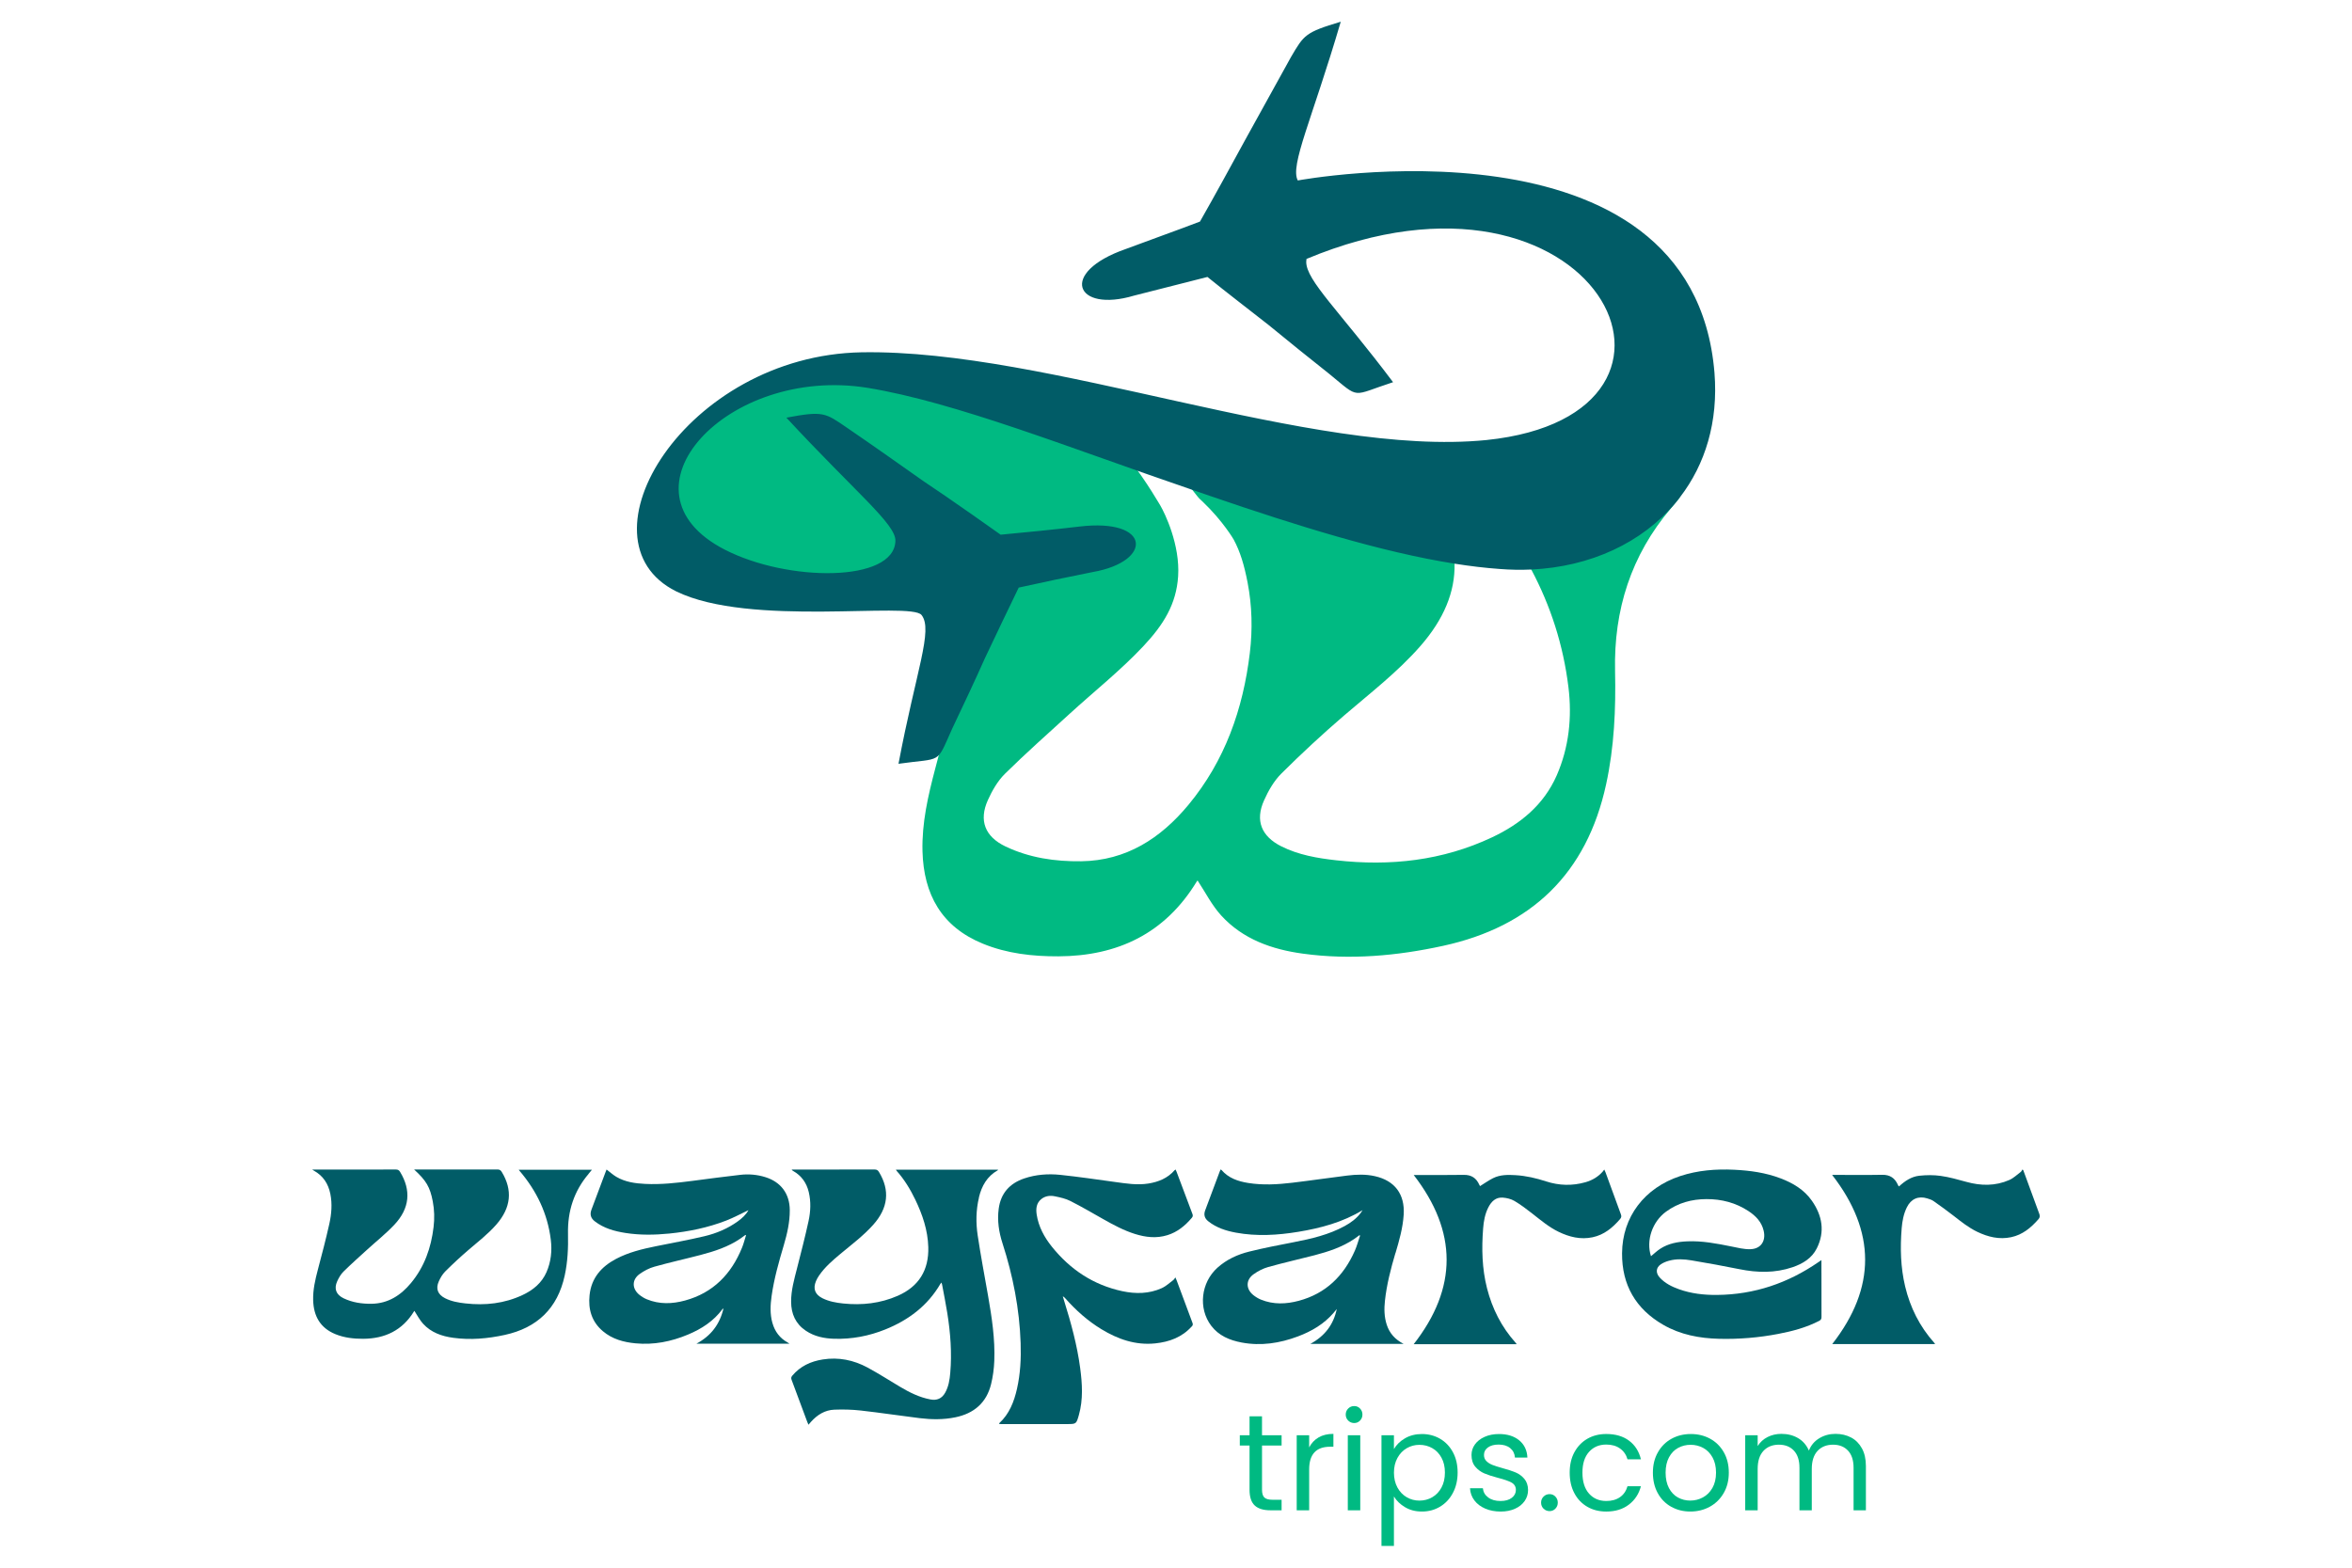 <svg xmlns="http://www.w3.org/2000/svg" id="Layer_1" data-name="Layer 1" viewBox="0 0 1080 720"><defs><style>      .cls-1 {        fill: #00ba82;      }      .cls-1, .cls-2, .cls-3 {        stroke-width: 0px;      }      .cls-2 {        fill-rule: evenodd;      }      .cls-2, .cls-3 {        fill: #015c67;      }    </style></defs><g><path class="cls-1" d="M771.46,228.32c-.51.68-1.03,1.34-1.57,1.98-.18.23-.37.45-.55.68-.7.85-1.38,1.65-2.07,2.47-18.33,21.56-26.28,46.67-25.66,74.73.39,17.49-.37,34.89-4.11,52.06-8.89,40.92-34.29,65.32-74.85,74.16-21.21,4.63-42.69,6.55-64.3,3.6-14.26-1.93-27.61-6.6-37.59-17.54-4.31-4.73-7.28-10.66-10.83-16.05.23-.28-.19.08-.45.52-14.48,23.8-36.29,34.17-63.46,34.29-11.85.04-23.63-1.25-34.75-5.83-18.93-7.77-27.14-22.61-27.67-42.42-.34-12.99,2.55-25.46,5.84-37.93.55-2.07,1.09-4.13,1.64-6.21,4.48-16.99,8.91-34.01,12.72-51.13,4.81-21.68,5.79-32.81,1.25-37.27-10.78-10.61-35.4,14.62-73.83,12.25-26.8-1.65-63.53-16.94-65.95-41.57-1.68-17.07,13.47-35.01,34.38-46.77,21.05-4.8,42.1-9.59,63.16-14.39,65.25,18.34,111.11,37.1,116.33,43.85,2.57,3.32,4.91,6.67,4.91,6.67,3.7,5.3,6.69,10.25,7.95,12.35.37.62.67,1.12.74,1.24,2.2,3.73,9.18,18.2,8.24,32.62-.83,12.79-6.69,22.25-16.09,32.23-10.5,11.15-22.62,20.76-33.96,31.13-9.91,9.05-19.95,17.94-29.49,27.36-3.33,3.29-5.86,7.72-7.81,12.04-4.26,9.41-1.32,16.82,8.02,21.29,11,5.26,22.8,6.99,34.82,6.83,20.67-.28,36.46-10.51,49.22-25.88,16.78-20.23,25.13-44.01,28.22-69.83,1.29-10.79,1.03-21.55-1.02-32.23-1.57-8.15-3.41-14.24-6.38-19.78,0,0-4.86-8.46-14.18-17.35-.43-.41-.88-.83-.88-.83-.4-.37-.69-.64-.71-.66-.48-.44-2.94-3.55-8.83-11.31,8.44,1.95,15.32,3.06,19.72,3.68,27.92,3.93,86.26,6.85,91.89,6.58.38-.02,1.82-.11,3.23.68.85.47,1.55,1.23,2.23,2.34,5.75,9.47,8.74,18.78,8.93,27.92.3,12.92-4.93,25.53-15.68,37.82-10.5,11.99-23.08,21.63-35.09,31.95-9.91,8.52-19.51,17.42-28.76,26.62-3.4,3.39-5.98,7.91-7.96,12.35-4.16,9.27-1.19,16.48,7.94,21.07,7.94,3.98,16.52,5.43,25.2,6.41,24.79,2.8,48.82.18,71.58-10.55,13.01-6.13,23.75-14.92,29.68-28.43,5.65-12.92,7.08-26.65,5.39-40.5-2.38-19.48-8.23-37.44-17.06-54.05-5.95-11.2-13.28-21.8-21.83-31.81-.29-.34-.55-.72-1.12-1.43h91.26Z"></path><path class="cls-2" d="M771.46,228.32c-.51.68-1.03,1.34-1.57,1.98-.18.23-.37.45-.55.68-15.32,18.27-39.02,29.33-66.19,30.59-4.77.22-9.63.14-14.59-.26-6.63-.47-13.52-1.3-20.64-2.43-33.72-5.33-72.5-17.47-111.62-30.88-2.91-.99-5.81-2-8.72-3-56.07-19.15-108.97-40.32-149.29-46.89-64.36-10.31-117.83,47.45-65.5,74.32,28.89,14.89,77.81,15.17,78.37-4,.28-7.72-18.31-22.29-50.06-56.6,16.88-3.16,17.75-2.3,27.75,4.57,11.73,8.01,23.45,16.3,35.18,24.58,3.47,2.31,6.92,4.66,10.35,7.01,8.43,5.79,16.77,11.68,25.1,17.58,12.02-1.14,24.03-2.29,36.03-3.72,33.18-4,34.05,16.01,6.3,20.87-11.44,2.29-22.58,4.59-34.03,7.15-5.14,10.57-10.29,21.43-15.46,32.3-4.84,10.86-9.99,21.74-15.14,32.6-3,6.71-4.29,10.14-6.08,12.03-.43.45-.88.81-1.39,1.12-2.69,1.58-6.97,1.43-17.13,2.87,8.02-42.6,16.02-61.47,10.58-68.33-4.85-6.3-78.92,5.72-112.68-10.87-47.18-23.44,4.29-108.35,85.22-109.79,86.1-1.43,206.21,48.32,286.86,40.3,113.55-11.71,50.06-138.67-82.64-83.18-.08.43-.12.87-.12,1.34,0,8.64,15.16,22.4,39.88,55.27-19.46,6.3-14.88,8.01-29.18-3.71-9.42-7.43-18.59-14.88-28.03-22.6-9.44-7.43-18.86-14.58-28.03-22.02-11.15,2.87-22.6,5.72-33.73,8.58-26.9,8.01-34.9-10.6-3.73-21.43,11.46-4.31,22.89-8.32,34.03-12.59,7.17-12.58,14.01-25.16,20.89-37.75,6.86-12.57,14-25.16,20.86-37.74,6.02-10.29,6.59-11.42,22.89-16.29-13.16,44.88-23.44,66.03-19.72,72.9,0,0,181.31-33.74,191.33,88.33,1.8,22.61-4.27,42.07-15.78,57.08Z"></path></g><g><g><path class="cls-1" d="M579.5,663.89v20.32c0,1.68.36,2.86,1.07,3.55.71.69,1.95,1.04,3.71,1.04h4.21v4.84h-5.16c-3.19,0-5.58-.73-7.17-2.2-1.59-1.47-2.39-3.88-2.39-7.23v-20.32h-4.47v-4.72h4.47v-8.68h5.72v8.68h9v4.72h-9Z"></path><path class="cls-1" d="M605.45,660.18c1.87-1.09,4.14-1.64,6.83-1.64v5.91h-1.51c-6.42,0-9.62,3.48-9.62,10.44v18.75h-5.72v-34.47h5.72v5.6c1.01-1.97,2.44-3.5,4.31-4.59Z"></path><path class="cls-1" d="M619.07,652.44c-.76-.76-1.13-1.68-1.13-2.77s.38-2.01,1.13-2.77c.75-.76,1.68-1.13,2.77-1.13s1.94.38,2.67,1.13c.73.76,1.1,1.68,1.1,2.77s-.37,2.01-1.1,2.77c-.73.75-1.63,1.13-2.67,1.13s-2.01-.38-2.77-1.13ZM624.61,659.17v34.47h-5.72v-34.47h5.72Z"></path><path class="cls-1" d="M645.14,660.59c2.24-1.32,4.85-1.98,7.83-1.98s5.84.73,8.33,2.2c2.49,1.47,4.46,3.53,5.88,6.2,1.43,2.66,2.14,5.76,2.14,9.28s-.71,6.58-2.14,9.31c-1.43,2.73-3.39,4.84-5.88,6.35-2.5,1.51-5.27,2.26-8.33,2.26s-5.53-.66-7.77-1.98c-2.24-1.32-3.95-2.97-5.13-4.94v22.71h-5.72v-50.83h5.72v6.35c1.13-1.97,2.82-3.62,5.06-4.94ZM661.91,669.49c-1.05-1.93-2.46-3.4-4.25-4.4-1.78-1.01-3.74-1.51-5.88-1.51s-4.04.51-5.82,1.54c-1.78,1.03-3.21,2.52-4.28,4.47-1.07,1.95-1.6,4.2-1.6,6.76s.53,4.88,1.6,6.83c1.07,1.95,2.49,3.44,4.28,4.47,1.78,1.03,3.72,1.54,5.82,1.54s4.1-.51,5.88-1.54c1.78-1.03,3.2-2.52,4.25-4.47,1.05-1.95,1.57-4.25,1.57-6.89s-.52-4.86-1.57-6.79Z"></path><path class="cls-1" d="M681.98,692.86c-2.1-.9-3.75-2.16-4.97-3.77-1.22-1.61-1.89-3.47-2.01-5.57h5.91c.17,1.72.97,3.12,2.42,4.21,1.45,1.09,3.34,1.64,5.69,1.64,2.18,0,3.9-.48,5.16-1.45,1.26-.96,1.89-2.18,1.89-3.65s-.67-2.63-2.01-3.37c-1.34-.73-3.42-1.46-6.23-2.17-2.56-.67-4.64-1.35-6.26-2.04-1.61-.69-3-1.72-4.15-3.08-1.15-1.36-1.73-3.16-1.73-5.38,0-1.76.52-3.38,1.57-4.84,1.05-1.47,2.54-2.63,4.47-3.49,1.93-.86,4.13-1.29,6.61-1.29,3.82,0,6.9.97,9.25,2.89,2.35,1.93,3.61,4.57,3.77,7.93h-5.72c-.13-1.8-.85-3.25-2.17-4.34-1.32-1.09-3.09-1.64-5.32-1.64-2.06,0-3.69.44-4.91,1.32-1.22.88-1.82,2.03-1.82,3.46,0,1.13.37,2.07,1.1,2.8.73.73,1.66,1.32,2.77,1.76,1.11.44,2.65.93,4.62,1.48,2.47.67,4.49,1.33,6.04,1.98,1.55.65,2.88,1.63,3.99,2.93,1.11,1.3,1.69,3,1.73,5.1,0,1.89-.52,3.59-1.57,5.1-1.05,1.51-2.53,2.7-4.43,3.55-1.91.86-4.1,1.29-6.57,1.29-2.64,0-5.01-.45-7.11-1.35Z"></path><path class="cls-1" d="M708.77,692.89c-.76-.75-1.13-1.68-1.13-2.77s.38-2.01,1.13-2.77c.75-.76,1.68-1.13,2.77-1.13s1.94.38,2.67,1.13c.73.75,1.1,1.68,1.1,2.77s-.37,2.01-1.1,2.77c-.73.76-1.63,1.13-2.67,1.13s-2.01-.38-2.77-1.13Z"></path><path class="cls-1" d="M722.93,667c1.43-2.66,3.41-4.73,5.94-6.2,2.54-1.47,5.44-2.2,8.71-2.2,4.24,0,7.73,1.03,10.47,3.08,2.75,2.06,4.56,4.91,5.44,8.56h-6.16c-.59-2.1-1.73-3.75-3.43-4.97-1.7-1.22-3.81-1.82-6.32-1.82-3.27,0-5.91,1.12-7.93,3.37-2.01,2.24-3.02,5.42-3.02,9.53s1.01,7.36,3.02,9.62c2.01,2.26,4.66,3.4,7.93,3.4,2.52,0,4.61-.59,6.29-1.76,1.68-1.17,2.83-2.85,3.46-5.03h6.16c-.92,3.52-2.77,6.34-5.54,8.46-2.77,2.12-6.23,3.18-10.38,3.18-3.27,0-6.18-.73-8.71-2.2-2.54-1.47-4.52-3.54-5.94-6.23-1.43-2.68-2.14-5.83-2.14-9.44s.71-6.68,2.14-9.34Z"></path><path class="cls-1" d="M767.37,692.01c-2.62-1.47-4.68-3.55-6.16-6.26-1.49-2.71-2.23-5.84-2.23-9.4s.76-6.64,2.3-9.34c1.53-2.71,3.62-4.78,6.26-6.23,2.64-1.45,5.6-2.17,8.87-2.17s6.23.72,8.87,2.17c2.64,1.45,4.73,3.51,6.26,6.2,1.53,2.68,2.3,5.81,2.3,9.37s-.79,6.7-2.36,9.4c-1.57,2.7-3.7,4.79-6.38,6.26-2.68,1.47-5.66,2.2-8.93,2.2s-6.15-.73-8.78-2.2ZM781.93,687.73c1.8-.96,3.26-2.41,4.37-4.34,1.11-1.93,1.67-4.28,1.67-7.05s-.55-5.12-1.64-7.05c-1.09-1.93-2.52-3.37-4.28-4.31-1.76-.94-3.67-1.42-5.72-1.42s-4.02.47-5.76,1.42c-1.74.94-3.14,2.38-4.18,4.31-1.05,1.93-1.57,4.28-1.57,7.05s.51,5.18,1.54,7.11c1.03,1.93,2.4,3.37,4.12,4.31,1.72.94,3.61,1.42,5.66,1.42s3.98-.48,5.79-1.45Z"></path><path class="cls-1" d="M850,660.21c2.1,1.11,3.75,2.78,4.97,5,1.22,2.22,1.82,4.93,1.82,8.11v20.32h-5.66v-19.5c0-3.44-.85-6.07-2.55-7.89-1.7-1.82-3.99-2.74-6.89-2.74s-5.35.95-7.11,2.86c-1.76,1.91-2.64,4.67-2.64,8.27v19h-5.66v-19.5c0-3.44-.85-6.07-2.55-7.89-1.7-1.82-3.99-2.74-6.89-2.74s-5.35.95-7.11,2.86c-1.76,1.91-2.64,4.67-2.64,8.27v19h-5.72v-34.47h5.72v4.97c1.13-1.8,2.65-3.19,4.56-4.15,1.91-.96,4.02-1.45,6.32-1.45,2.89,0,5.45.65,7.67,1.95,2.22,1.3,3.88,3.21,4.97,5.72.96-2.43,2.56-4.32,4.78-5.66,2.22-1.34,4.7-2.01,7.42-2.01s5.07.56,7.17,1.67Z"></path></g><g><path class="cls-3" d="M449.52,550.02c-1.37,5.75-1.45,11.61-.58,17.38,1.39,9.26,3.14,18.47,4.76,27.7,1.73,9.91,3.26,19.86,2.86,29.96-.14,3.56-.62,7.17-1.47,10.63-2.11,8.59-7.87,13.5-16.44,15.25-5.4,1.11-10.85,1.05-16.27.39-9.05-1.11-18.07-2.49-27.13-3.51-4.01-.45-8.09-.54-12.12-.39-4.35.16-7.85,2.36-10.72,5.56-.36.41-.71.82-1.18,1.35-.22-.52-.4-.89-.54-1.27-2.4-6.44-4.78-12.9-7.2-19.34-.29-.77-.22-1.27.31-1.91,3.68-4.37,8.47-6.58,13.99-7.45,7.29-1.15,14.17.26,20.57,3.71,5.09,2.75,9.96,5.88,14.93,8.84,4.37,2.6,8.88,4.86,13.95,5.81,2.96.56,5.22-.39,6.73-3.04,1.6-2.82,2.1-5.96,2.37-9.13.8-9.23.09-18.4-1.36-27.52-.69-4.38-1.59-8.72-2.39-13.08-.05-.27-.17-.53-.3-.92-.22.27-.37.42-.47.59-5.87,10.07-14.64,16.65-25.28,20.94-7.53,3.04-15.38,4.53-23.51,4.29-4.62-.14-9.07-1.05-12.99-3.68-4.72-3.17-6.74-7.74-6.77-13.29-.03-5.3,1.43-10.34,2.72-15.41,1.84-7.24,3.72-14.46,5.3-21.75.94-4.35,1.13-8.81.09-13.21-1.01-4.28-3.37-7.59-7.25-9.77-.18-.1-.34-.23-.51-.36-.02-.02,0-.08,0-.24h1.09c12.3,0,24.59.02,36.89-.03.97,0,1.5.3,2,1.13,5.14,8.45,4.25,16.56-2.63,24.26-4.5,5.04-9.9,9.06-15.05,13.36-3.57,2.98-7.1,6.01-9.77,9.88-.57.83-1.09,1.72-1.47,2.65-1.46,3.5-.42,6.15,2.99,7.85,3,1.49,6.25,2.07,9.52,2.41,8.63.89,17.05-.03,25.05-3.54,9.67-4.24,14.32-11.77,14.02-22.35-.22-7.76-2.66-14.91-5.98-21.82-2.28-4.74-4.99-9.2-8.5-13.15-.13-.15-.22-.32-.41-.6h46.92c-.05.1-.06.24-.14.28-4.91,2.78-7.4,7.24-8.66,12.53Z"></path><path class="cls-3" d="M270.26,539.15c-6.74,7.94-9.67,17.17-9.44,27.5.14,6.43-.14,12.84-1.51,19.16-3.27,15.06-12.62,24.04-27.54,27.29-7.8,1.7-15.71,2.41-23.66,1.32-5.25-.71-10.16-2.43-13.83-6.45-1.59-1.74-2.68-3.92-3.99-5.91.09-.1-.07.03-.17.19-5.33,8.76-13.36,12.57-23.35,12.62-4.36.02-8.7-.46-12.79-2.14-6.97-2.86-9.99-8.32-10.18-15.61-.13-4.78.94-9.37,2.15-13.96,1.85-7.01,3.71-14.03,5.28-21.1.99-4.5,1.39-9.1.46-13.72-.94-4.68-3.32-8.34-7.56-10.69-.17-.1-.32-.21-.77-.5h1.41c12.34,0,24.67.01,37.01-.02.91,0,1.42.26,1.91,1.05,5.18,8.49,4.49,16.78-2.62,24.32-3.86,4.1-8.33,7.64-12.5,11.45-3.65,3.33-7.34,6.6-10.85,10.07-1.23,1.21-2.15,2.84-2.88,4.43-1.57,3.46-.49,6.19,2.95,7.83,4.05,1.94,8.39,2.57,12.81,2.51,7.61-.1,13.42-3.87,18.11-9.52,6.18-7.44,9.25-16.19,10.38-25.7.48-3.97.38-7.93-.38-11.86-1.26-6.56-2.99-9.49-8.55-14.58h1.21c12.34,0,24.67.01,37.01-.02.96,0,1.5.28,2.01,1.11,5.11,8.41,4.27,16.46-2.48,24.19-3.86,4.41-8.49,7.96-12.91,11.76-3.65,3.13-7.18,6.41-10.58,9.8-1.25,1.25-2.2,2.91-2.93,4.54-1.53,3.41-.44,6.06,2.92,7.75,2.92,1.47,6.08,2,9.27,2.36,9.12,1.03,17.96.07,26.34-3.88,4.79-2.26,8.74-5.49,10.92-10.46,2.08-4.76,2.61-9.81,1.98-14.9-1.47-12-6.5-22.44-14.31-31.6-.11-.13-.2-.26-.41-.53h33.6c-.57.69-1.05,1.29-1.56,1.89Z"></path><path class="cls-3" d="M354.67,607.58c-1.15-4.12-.94-8.28-.35-12.44,1.13-7.93,3.31-15.59,5.58-23.24,1.56-5.28,2.79-10.61,2.75-16.16-.05-7.46-4.05-12.87-11.18-15.1-3.76-1.18-7.65-1.51-11.52-1.07-7.38.83-14.74,1.83-22.11,2.79-7.17.93-14.34,1.74-21.59,1.38-4.62-.23-9.19-.86-13.27-3.27-1.57-.93-2.94-2.19-4.45-3.34-.13.3-.29.67-.43,1.06-2.18,5.81-4.35,11.62-6.53,17.42q-1.19,3.18,1.49,5.27c4.17,3.24,9.07,4.59,14.16,5.39,6.68,1.04,13.38.94,20.09.27,8.94-.9,17.7-2.69,26.09-5.94,3.54-1.37,6.92-3.21,10.28-4.8-1.09,2.01-2.86,3.65-4.83,5.09-4.65,3.37-9.89,5.57-15.4,6.88-7.38,1.75-14.86,3.09-22.3,4.6-6.3,1.28-12.53,2.78-18.27,5.81-6.75,3.56-11.32,8.76-12.16,16.63-.7,6.53.98,12.25,6.14,16.6,4.3,3.63,9.49,5.03,14.96,5.55,8.39.8,16.4-.8,24.11-4.03,6.2-2.59,11.73-6.16,15.8-11.66.08-.1.21-.15.49-.35-1.72,7.31-5.74,12.6-12.44,16.21h42.73c-.4-.27-.58-.42-.78-.53-3.64-2-5.94-5.05-7.05-9.03ZM340.77,572.92c-4.93,12.21-13.28,20.85-26.23,24.38-5.84,1.59-11.77,1.81-17.53-.57-1.23-.51-2.41-1.24-3.45-2.08-3.43-2.8-3.46-6.95.15-9.53,2.02-1.45,4.36-2.68,6.74-3.35,7.02-1.97,14.16-3.54,21.21-5.39,6.42-1.68,12.72-3.73,18.29-7.51.79-.54,1.55-1.13,2.33-1.69.1.05.19.1.28.15-.59,1.87-1.06,3.78-1.79,5.59Z"></path><path class="cls-3" d="M547.2,609.23c-4.47,4.96-10.25,7.07-16.71,7.75-9.08.95-17.16-1.91-24.76-6.52-6.3-3.83-11.73-8.7-16.6-14.2-.3-.34-.61-.67-1.11-.9.2.68.4,1.35.6,2.03,3.16,10.12,5.97,20.34,7.37,30.87.96,7.23,1.43,14.47-.59,21.63-1.17,4.12-1.2,4.14-5.38,4.15-10.06.02-20.11,0-30.17,0-.33,0-.67-.03-1.04-.05.03-.16,0-.31.07-.38,4.61-4.27,6.75-9.82,8.1-15.74,1.57-6.93,1.92-13.96,1.68-21.03-.53-15.68-3.51-30.91-8.33-45.83-1.66-5.13-2.47-10.43-1.74-15.87.95-7.1,5.02-11.63,11.69-13.9,5.41-1.84,11.04-2.24,16.66-1.65,8.39.89,16.74,2.12,25.1,3.27,5.07.69,10.11,1.53,15.25.71,4.69-.75,8.86-2.44,12.05-6.1.1-.12.25-.19.47-.34.18.41.34.74.47,1.08,2.42,6.44,4.82,12.88,7.26,19.32.27.71.22,1.2-.29,1.8-3.06,3.61-6.6,6.53-11.21,7.95-5.04,1.57-10.02.98-14.94-.57-5.11-1.61-9.79-4.13-14.43-6.75-5.03-2.84-10.02-5.77-15.18-8.38-2.18-1.11-4.69-1.65-7.11-2.15-2.13-.45-4.34-.2-6.15,1.21-2.35,1.84-2.61,4.44-2.21,7.13.85,5.63,3.51,10.48,7.01,14.84,8.42,10.49,19.1,17.57,32.33,20.4,6.13,1.31,12.31,1.23,18.14-1.41,1.95-.89,3.58-2.46,5.33-3.76.31-.24.5-.66.87-1.17.29.66.46.99.58,1.33,2.43,6.53,4.84,13.06,7.29,19.58.26.7.14,1.13-.34,1.66Z"></path><path class="cls-3" d="M640.78,575.56c1.72-5.8,3.38-11.59,3.77-17.67.6-9.37-4.05-15.65-13.21-17.7-4.22-.95-8.49-.81-12.73-.28-8.42,1.04-16.81,2.29-25.24,3.29-6.72.8-13.47,1.19-20.21.11-4.67-.75-9.03-2.22-12.26-5.96-.09-.11-.26-.14-.45-.23-.17.43-.32.77-.45,1.12-2.2,5.89-4.41,11.78-6.61,17.67q-1.11,2.97,1.41,4.98c3.74,2.98,8.14,4.39,12.75,5.24,9.56,1.76,19.11,1.17,28.61-.39,10.34-1.7,20.37-4.39,29.51-9.94-.27.42-.53.85-.83,1.24-1.97,2.62-4.55,4.51-7.39,6.06-7.29,3.98-15.25,5.83-23.31,7.39-6.87,1.34-13.76,2.65-20.55,4.34-5.35,1.33-10.37,3.63-14.55,7.39-7.61,6.84-8.92,18.66-2.88,26.65,3.48,4.6,8.49,6.68,13.97,7.71,8.89,1.67,17.49.34,25.86-2.8,6.29-2.36,11.97-5.69,16.41-10.86.49-.57.95-1.15,1.42-1.73-1.48,7.18-5.52,12.45-12.11,16.01h42.79c-3.95-2.04-6.44-4.88-7.72-8.76-1.19-3.62-1.24-7.32-.84-11.03.81-7.45,2.68-14.69,4.8-21.85ZM622.11,574.44c-5.08,11.52-13.3,19.64-25.68,22.97-5.8,1.56-11.69,1.81-17.41-.52-1.23-.5-2.42-1.23-3.46-2.05-3.53-2.8-3.59-6.99.06-9.61,2.02-1.45,4.37-2.66,6.75-3.33,7.03-1.97,14.16-3.56,21.22-5.39,6.39-1.67,12.64-3.72,18.19-7.44.83-.56,1.63-1.18,2.44-1.77.11.06.21.11.31.16-.8,2.33-1.43,4.74-2.42,6.99Z"></path><path class="cls-3" d="M836.37,584.45v-5.72c-.62.42-.99.67-1.37.93-14,9.65-29.43,14.91-46.52,15.07-6,.06-11.89-.59-17.57-2.63-3.29-1.18-6.36-2.72-8.78-5.34-1.91-2.08-1.82-4.5.47-6.08,1.12-.77,2.46-1.3,3.78-1.66,3.41-.94,6.91-.73,10.32-.16,7.37,1.23,14.71,2.57,22.04,4.05,8.22,1.66,16.36,1.83,24.38-.91,4.68-1.6,8.84-4.1,11.12-8.66,3.84-7.68,2.51-15.05-2.25-21.86-3.55-5.09-8.71-8.15-14.43-10.31-6.83-2.59-13.96-3.58-21.2-3.93-8.46-.41-16.78.24-24.89,2.92-16.35,5.41-26.54,18.73-26.65,35.43-.1,14.54,6.28,25.58,18.9,32.86,7.91,4.56,16.64,6.21,25.66,6.43,9.15.23,18.24-.53,27.23-2.26,6.48-1.24,12.83-2.93,18.75-5.99.8-.42,1.04-.9,1.04-1.77-.04-6.8-.02-13.6-.02-20.4ZM765.05,556.47c5.53-4.05,11.78-5.73,18.54-5.75,6.95-.03,13.46,1.66,19.31,5.52,3.33,2.2,5.99,4.94,6.94,8.98,1.14,4.8-1.33,8.44-6.25,8.51-2.86.05-5.76-.68-8.6-1.26-6.67-1.35-13.35-2.64-20.2-2.35-4.39.18-8.67.95-12.43,3.4-1.5.97-2.81,2.25-4.26,3.43-2.34-7.24.61-15.86,6.94-20.48Z"></path><path class="cls-3" d="M935.97,560c-3.4,3.9-7.27,7.1-12.47,8.21-5.49,1.17-10.64-.1-15.58-2.47-3.95-1.9-7.35-4.62-10.78-7.3-3.03-2.35-6.14-4.61-9.27-6.81-.84-.59-1.9-.92-2.9-1.23-4.09-1.28-7.46.23-9.36,4.07-1.5,3.05-2.12,6.31-2.39,9.65-.72,8.97-.51,17.91,1.59,26.7,2.32,9.68,6.65,18.38,13.32,25.85.14.15.24.32.45.62h-47.24c20.18-25.85,20.1-51.71-.06-77.69h1.3c7.22,0,14.45.1,21.67-.04,3.58-.07,5.85,1.48,7.24,4.62.08.19.19.37.29.55.02.03.07.05.23.15,2.68-2.47,5.68-4.5,9.29-4.89,3.25-.35,6.61-.39,9.83.07,3.99.56,7.91,1.67,11.81,2.75,6.68,1.86,13.29,1.94,19.7-.86,1.95-.85,3.58-2.46,5.32-3.77.31-.23.45-.69.67-1.04.13.08.26.16.4.24.4,1.1.81,2.19,1.21,3.28,2.06,5.63,4.09,11.27,6.19,16.88.38,1.01.24,1.68-.46,2.48Z"></path><path class="cls-3" d="M743.92,559.88c-3.43,3.99-7.35,7.26-12.65,8.37-5.49,1.16-10.64-.12-15.58-2.51-4.45-2.15-8.19-5.33-12.05-8.35-2.65-2.08-5.36-4.13-8.25-5.84-1.57-.92-3.56-1.39-5.4-1.52-3.14-.21-5.15,1.75-6.52,4.4-1.59,3.06-2.18,6.39-2.44,9.77-.72,9.23-.51,18.43,1.78,27.44,2.39,9.38,6.66,17.85,13.18,25.1.11.13.2.27.44.61h-47.28c20.21-25.86,20.1-51.73,0-77.71h1.16c7.27,0,14.54.08,21.8-.05,3.52-.07,5.78,1.45,7.16,4.54.12.26.27.5.33.62,2.02-1.24,3.91-2.6,5.96-3.63,3.28-1.65,6.84-1.61,10.42-1.39,4.8.29,9.43,1.38,13.98,2.86,5.99,1.94,12.02,2.1,18.09.37,3.11-.89,5.81-2.48,7.95-4.94.19-.22.35-.47.65-.88.26.57.44.88.56,1.22,2.36,6.46,4.7,12.93,7.09,19.38.32.87.21,1.46-.39,2.15Z"></path></g></g></svg>
